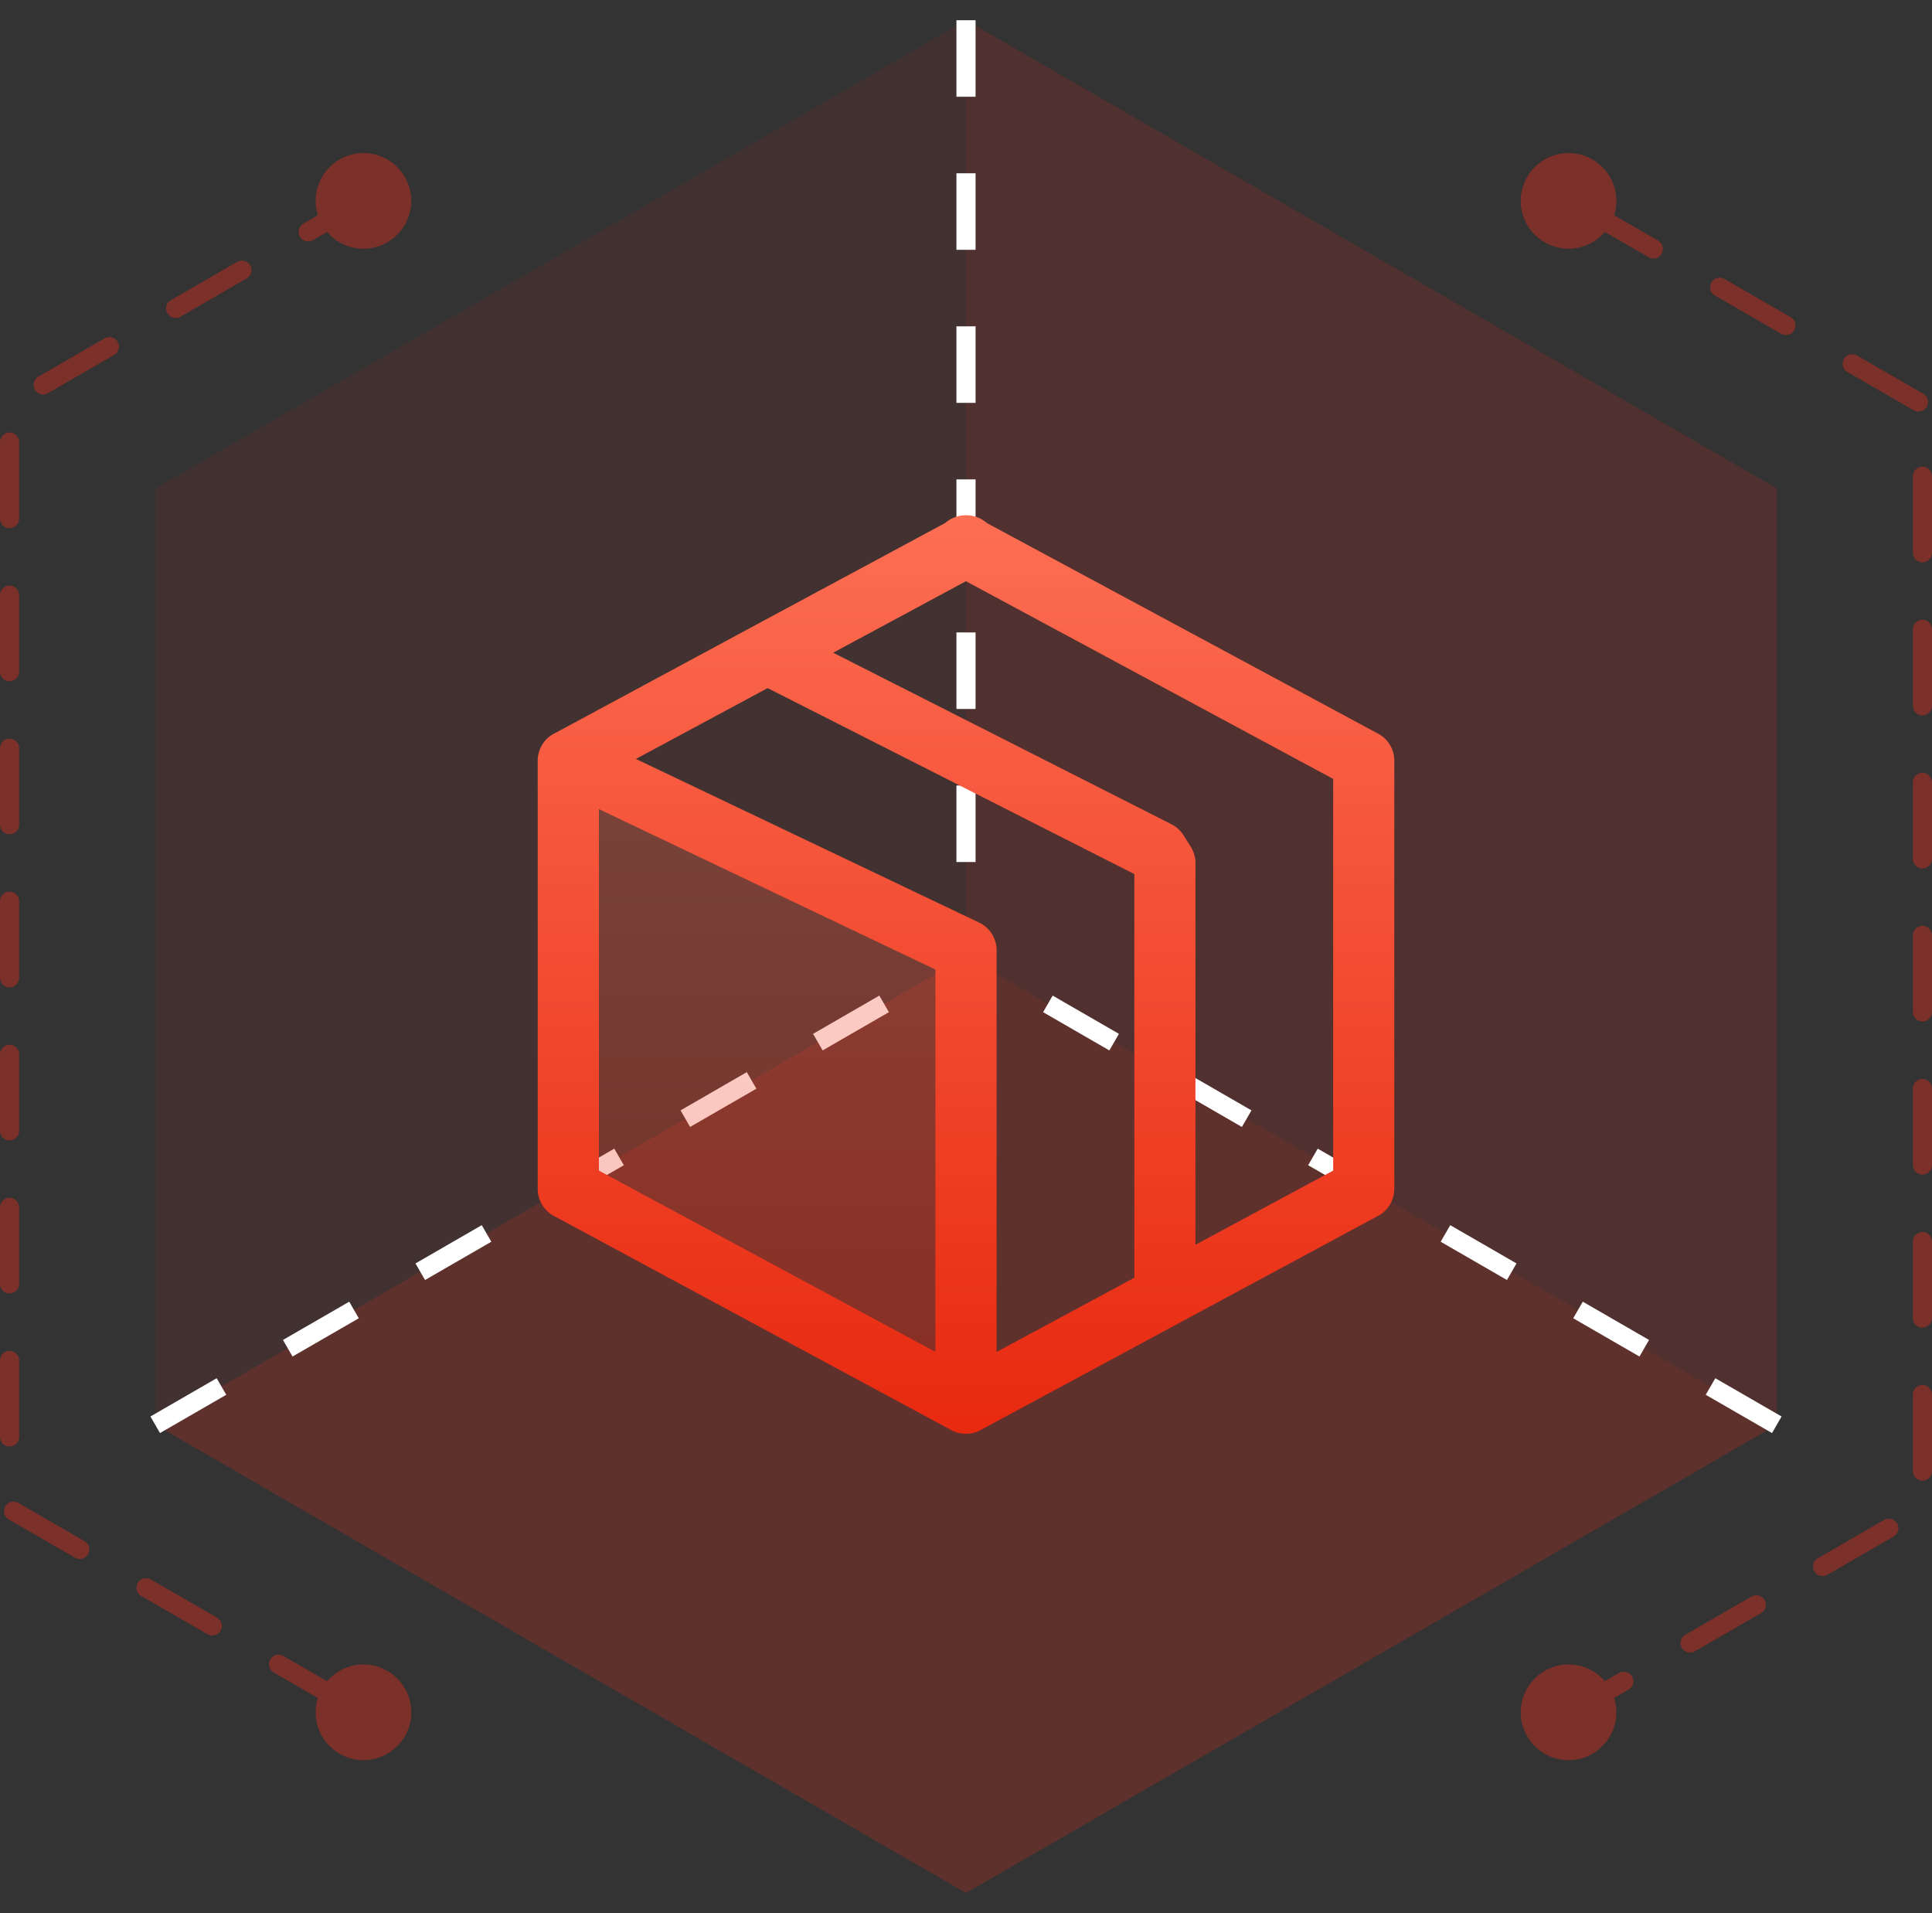 <svg xmlns="http://www.w3.org/2000/svg" xmlns:xlink="http://www.w3.org/1999/xlink" width="101" height="100" viewBox="0 0 101 100">
  <rect x="0" y="0" width="101" height="100" fill="#333333" stroke="none"/>
  <defs>
    <linearGradient id="linear-gradient" x1="0.5" x2="0.5" y2="1" gradientUnits="objectBoundingBox">
      <stop offset="0" stop-color="#fd6e53"/>
      <stop offset="1" stop-color="#e7290f"/>
    </linearGradient>
  </defs>
  <g id="ic-备份管理" transform="translate(-257.5 -222)">
    <g id="组件_1_1" data-name="组件 1 – 1" transform="translate(258 222)">
      <rect id="矩形_4874" data-name="矩形 4874" width="100" height="100" fill="none"/>
      <g id="组_6286" data-name="组 6286" transform="translate(0 1.057)">
        <g id="组_6268" data-name="组 6268" transform="translate(7.614)">
          <path id="路径_71" data-name="路径 71" d="M891,224.165v48.943l42.386,24.471V248.636Z" transform="translate(-848.614 -224.165)" fill="#e72a19" opacity="0.16"/>
          <path id="路径_72" data-name="路径 72" d="M724,248.636v48.943l42.386-24.471V224.165Z" transform="translate(-724 -224.165)" fill="#e72a19" opacity="0.08"/>
          <path id="路径_73" data-name="路径 73" d="M766.386,465.943l42.386-24.471L766.386,417,724,441.471Z" transform="translate(-724 -368.057)" fill="#e72a19" opacity="0.24"/>
        </g>
        <g id="组_6270" data-name="组 6270" transform="translate(7.614)">
          <line id="直线_6" data-name="直线 6" y2="48.943" transform="translate(42.386)" fill="#fff" stroke="#fff" stroke-miterlimit="10" stroke-width="1" stroke-dasharray="4"/>
          <line id="直线_7" data-name="直线 7" x1="42.386" y1="24.471" transform="translate(42.386 48.943)" fill="#fff" stroke="#fff" stroke-miterlimit="10" stroke-width="1" stroke-dasharray="4"/>
          <line id="直线_8" data-name="直线 8" y1="24.471" x2="42.386" transform="translate(0 48.943)" fill="#fff" stroke="#fff" stroke-miterlimit="10" stroke-width="1" stroke-dasharray="4"/>
        </g>
        <g id="组_6272" data-name="组 6272" transform="translate(-204 -331)" opacity="0.4">
          <g id="组_6269" data-name="组 6269" transform="translate(204 340.063)">
            <path id="路径_74" data-name="路径 74" d="M713.075,259.872,694,270.885V328.62l19.075,11.013" transform="translate(-694 -259.872)" fill="none" stroke="#e72a19" stroke-linecap="round" stroke-linejoin="round" stroke-miterlimit="10" stroke-width="1" stroke-dasharray="4"/>
            <path id="路径_75" data-name="路径 75" d="M1012.846,339.632l19.075-11.013V270.885l-19.075-11.013" transform="translate(-931.921 -259.872)" fill="none" stroke="#e72a19" stroke-linecap="round" stroke-linejoin="round" stroke-miterlimit="10" stroke-width="1" stroke-dasharray="4"/>
          </g>
          <circle id="椭圆_12" data-name="椭圆 12" cx="2.5" cy="2.5" r="2.5" transform="translate(220 337.943)" fill="#e72a19"/>
          <circle id="椭圆_15" data-name="椭圆 15" cx="2.5" cy="2.5" r="2.5" transform="translate(220 416.943)" fill="#e72a19"/>
          <circle id="椭圆_13" data-name="椭圆 13" cx="2.5" cy="2.5" r="2.5" transform="translate(283 337.943)" fill="#e72a19"/>
          <circle id="椭圆_14" data-name="椭圆 14" cx="2.5" cy="2.5" r="2.5" transform="translate(283 416.943)" fill="#e72a19"/>
        </g>
      </g>
    </g>
    <g id="组_6281" data-name="组 6281" transform="translate(0 2)">
      <path id="路径_87" data-name="路径 87" d="M116.79,320.72,96,309.525V287.136l20.79,9.91Z" transform="translate(191.21 -27.379)" opacity="0.3" fill="url(#linear-gradient)"/>
      <path id="联合_2" data-name="联合 2" d="M22.367,48h-.029a1.6,1.6,0,0,1-.52-.1,1.624,1.624,0,0,1-.187-.085L.842,36.612A1.6,1.6,0,0,1,0,35.2V12.871A1.6,1.6,0,0,1,.862,11.4l.014-.007.005,0h0L11.195,5.835q.04-.023.081-.044L21.295.4a1.672,1.672,0,0,1,2.2.007L43.938,11.411a1.594,1.594,0,0,1,.842,1.406V35.2a1.6,1.6,0,0,1-.892,1.435l-10.267,5.53a1.6,1.6,0,0,1-.159.086L23.2,47.782a1.591,1.591,0,0,1-.754.217h-.075ZM3.2,34.247l17.591,9.476V23.737L3.2,15.351ZM23.078,21.283a1.6,1.6,0,0,1,.912,1.444V43.723l7.2-3.877v-21.1l-19.17-9.72L5.134,12.729Zm10.052-5.14a1.61,1.61,0,0,1,.632.576l.378.6a1.592,1.592,0,0,1,.245.85V38.123l7.2-3.877V13.772L22.388,3.439,15.446,7.177Z" transform="translate(285.61 246.94)" fill="url(#linear-gradient)"/>
    </g>
  </g>
</svg>
